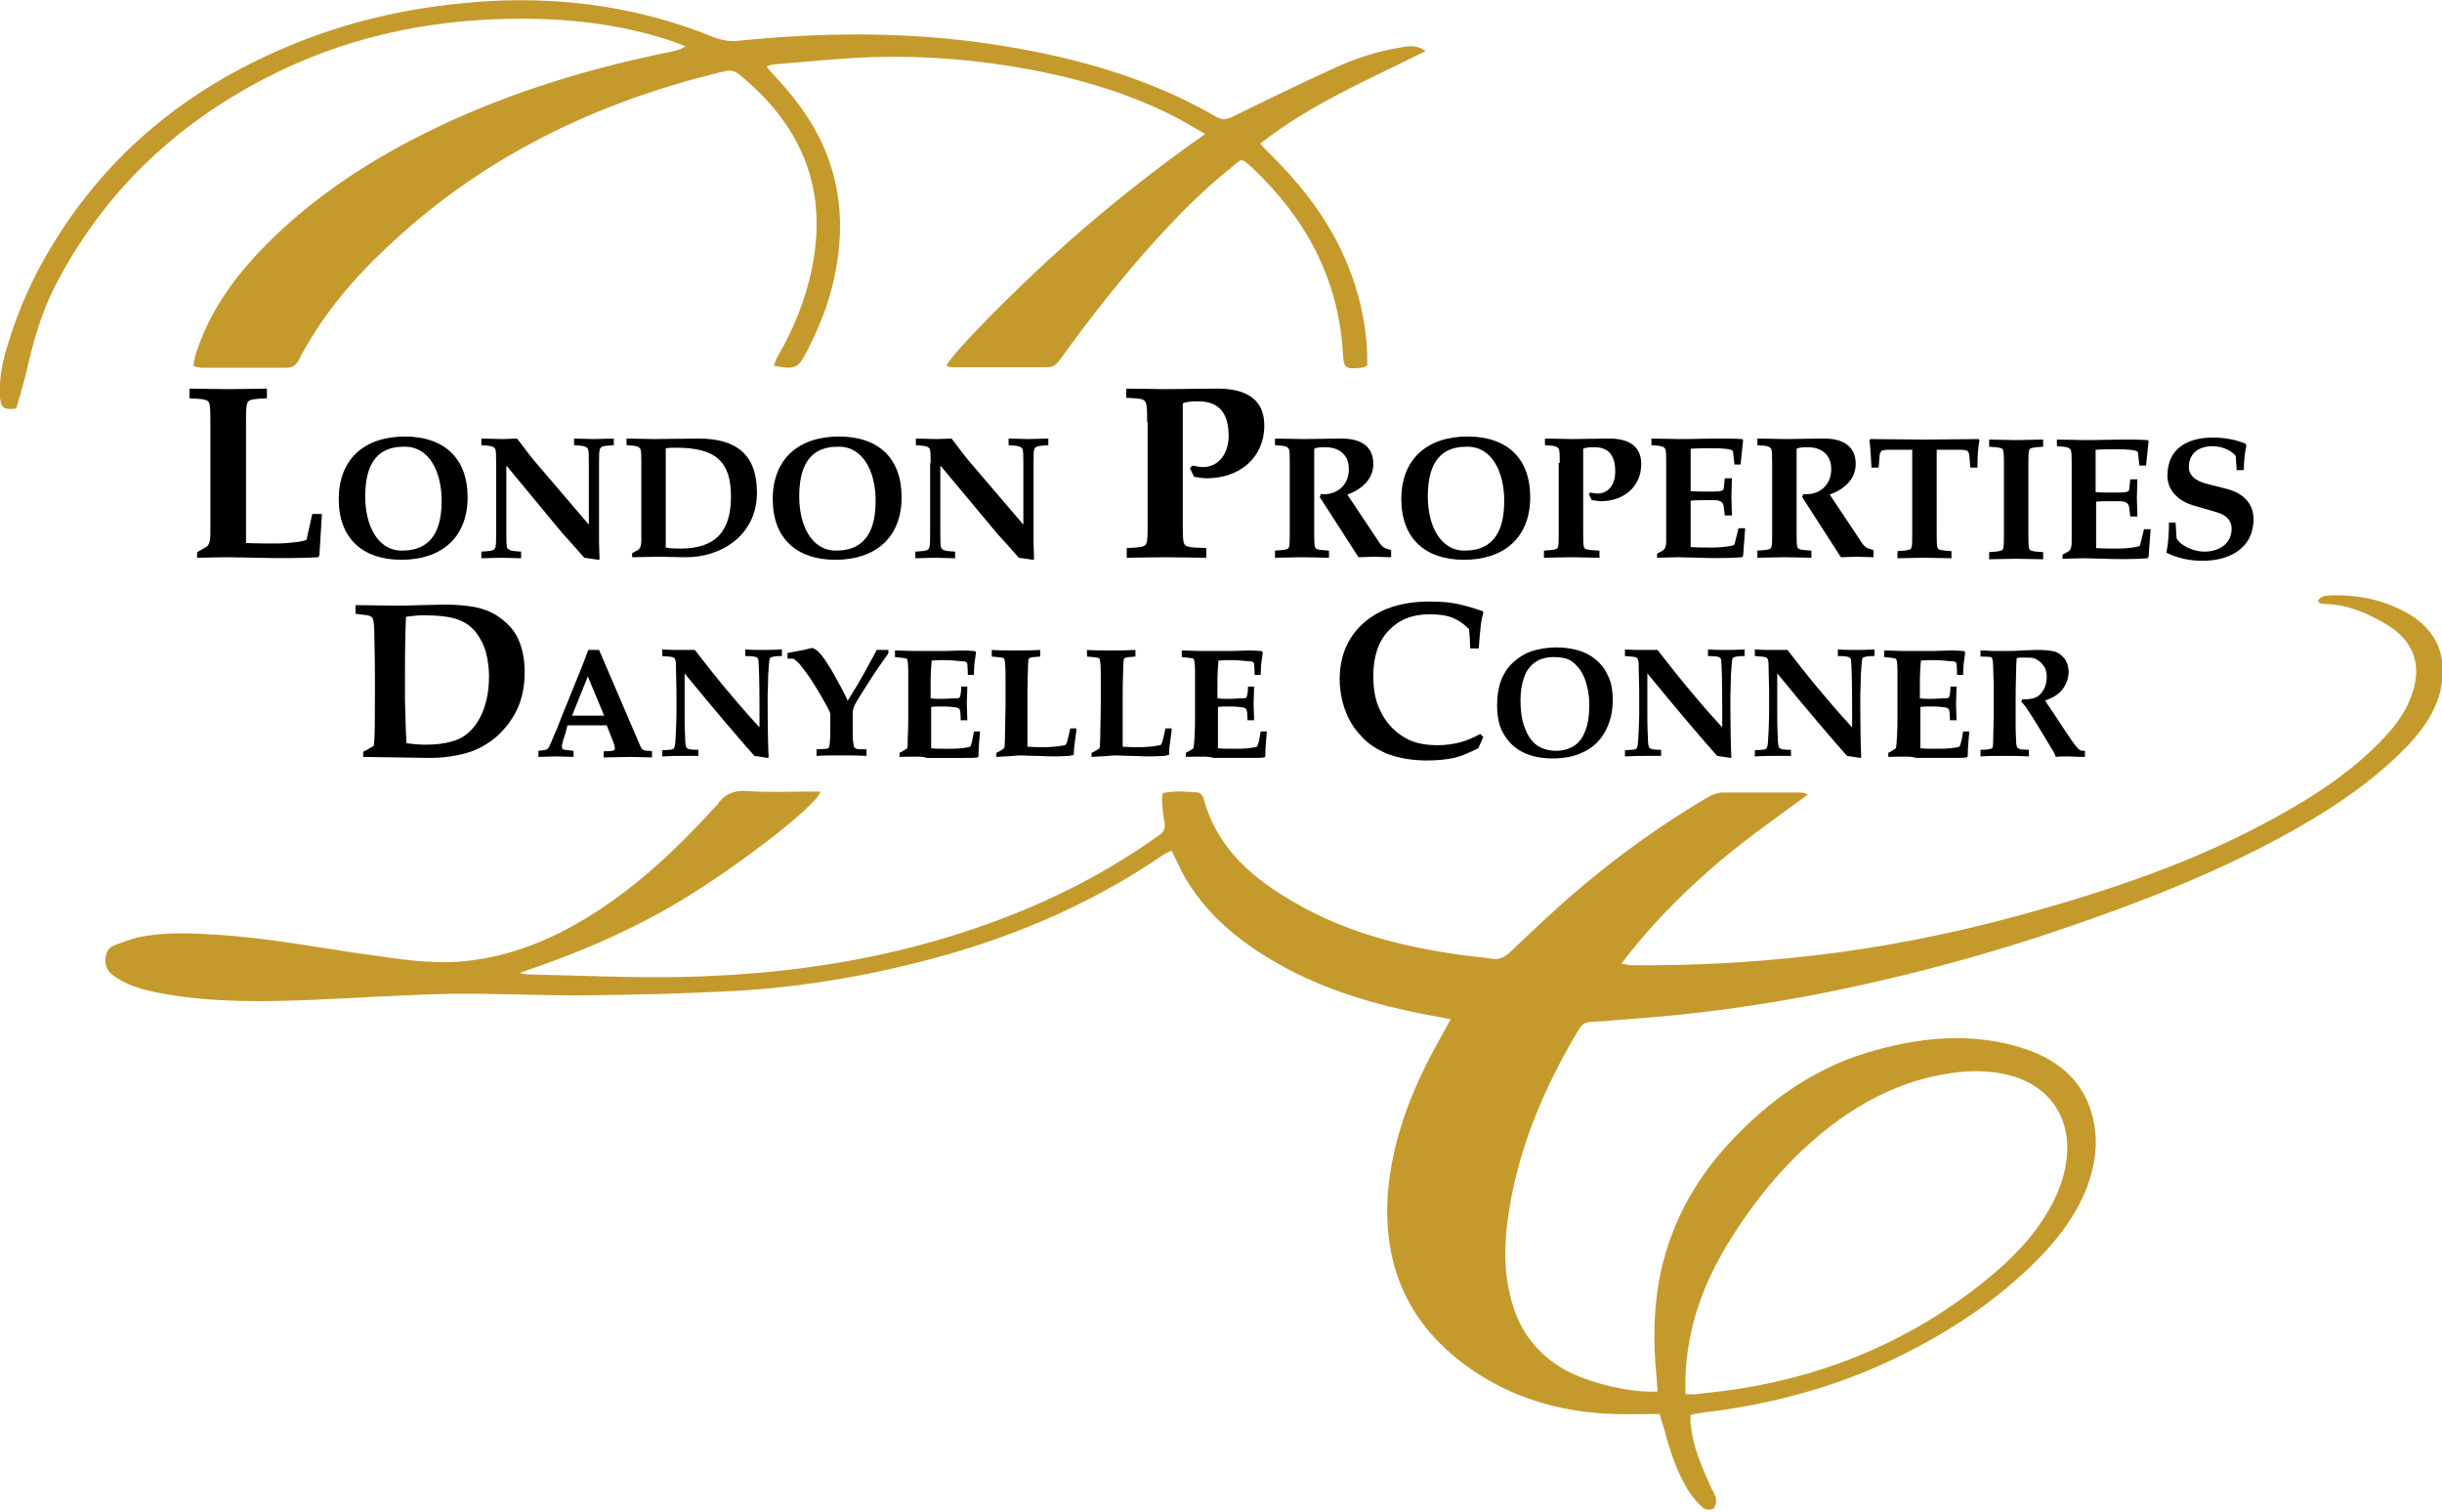 <?xml version="1.0" encoding="utf-8"?>
<!-- Generator: Adobe Illustrator 25.2.3, SVG Export Plug-In . SVG Version: 6.00 Build 0)  -->
<svg version="1.1" id="LOGO_EMBOSS" xmlns="http://www.w3.org/2000/svg" xmlns:xlink="http://www.w3.org/1999/xlink" x="0px"
	 y="0px" viewBox="0 0 479.4 296.9" style="enable-background:new 0 0 479.4 296.9;" xml:space="preserve">
<style type="text/css">
	.st0{fill:#C59A2D;}
</style>
<g>
	<path class="st0" d="M472.3,120.2c-4.6-2.5-9.6-3.5-14.8-3.3c-0.9,0-1.9,0.1-2.5,1.1c0.2,0.2,0.3,0.3,0.4,0.4
		c0.4,0.1,0.8,0.2,1.2,0.2c4.4,0.1,8.2,1.8,11.9,4c5.4,3.2,7.1,8.1,4.9,14c-1.3,3.6-3.6,6.5-6.3,9.2c-6,6.1-13.1,10.7-20.6,14.8
		c-15.6,8.6-32.3,14.2-49.3,18.9c-13.8,3.8-27.8,6.6-42.1,8.2c-11.5,1.3-23.1,1.9-34.7,1.8c-0.6,0-1.2-0.2-2.1-0.3
		c5.2-6.9,10.9-12.7,17.1-18.2c6.1-5.4,12.8-10.1,19.5-15c-0.5-0.3-1-0.4-1.4-0.4c-5.1,0-10.2,0-15.3,0c-1,0-2,0.4-2.9,0.9
		c-9,5.3-17.4,11.3-25.4,18.1c-4.6,3.9-9,8.1-13.4,12.3c-1.2,1.1-2.3,1.6-3.8,1.3c-2.4-0.4-4.8-0.5-7.1-0.9
		c-10.8-1.6-21.3-4.3-30.9-9.8c-8.5-4.8-15.7-10.7-18.4-20.7c-0.1-0.5-0.6-1.1-1-1.2c-2.4-0.2-4.7-0.4-7,0.1
		c-0.1,0.5-0.2,0.9-0.2,1.2c0.1,1.5,0.2,3,0.5,4.5c0.2,1.2-0.1,2-1.1,2.6c-0.3,0.2-0.7,0.5-1,0.7c-11.2,7.9-23.4,13.7-36.4,18
		c-18.3,6.1-37.2,8.7-56.4,9.1c-10,0.2-20-0.3-30-0.5c-0.6,0-1.2-0.2-1.7-0.3c11.1-3.7,21.7-8.2,31.7-14.2
		c11.1-6.7,26.5-18.5,27.4-21.4c-0.9,0-1.6,0-2.4,0c-4,0-8,0.2-12-0.1c-2.6-0.2-4.5,0.6-5.9,2.7c0,0.1-0.1,0.1-0.2,0.2
		c-8.1,8.9-16.8,17.1-27.3,23.1c-7.2,4.1-14.9,6.9-23.3,7.5c-5.8,0.4-11.5-0.5-17.2-1.3c-10.1-1.4-20.2-3.4-30.4-4
		c-4.7-0.3-9.4-0.5-14.1,0.3c-2,0.3-4,1.1-5.9,1.8c-1.3,0.5-1.7,1.7-1.7,3.1c0,1.6,1,2.5,2.1,3.2c3,2,6.5,2.7,9.9,3.3
		c9.4,1.6,18.9,1.5,28.5,1.1c9.2-0.4,18.4-1,27.5-1.2c8.8-0.1,17.6,0.4,26.4,0.3c9.3-0.1,18.7-0.3,28-0.8
		c12.3-0.6,24.5-2.5,36.5-5.5c17.4-4.3,33.7-11,48.5-21.1c0.6-0.4,1.2-0.7,1.9-1c0.8,1.6,1.5,3.1,2.2,4.5
		c3.7,6.7,9.2,11.8,15.7,15.9c8.8,5.6,18.5,8.9,28.7,11.1c2.6,0.6,5.3,1,8.2,1.6c-1.2,2.1-2.2,4-3.2,5.8c-4.7,8.7-8.2,17.9-9.1,27.8
		c-1.3,15.8,4.8,27.9,18.1,36.3c8,5,16.8,7.3,26.2,7.6c2.9,0.1,5.9,0,9,0c0.3,1.1,0.6,2,0.9,2.9c1.1,4.3,2.5,8.6,4.9,12.4
		c0.8,1.2,1.8,2.3,2.8,3.2c0.4,0.3,1.5,0.4,1.9,0.1c0.4-0.3,0.7-1.2,0.6-1.8c-0.1-0.8-0.6-1.6-1-2.4c-1.8-4-3.6-8-4-12.5
		c-0.1-0.6,0-1.2,0-1.7c0.4-0.1,0.5-0.2,0.7-0.2c1.2-0.2,2.4-0.4,3.6-0.5c12.6-1.7,24.7-5,36.2-10.6c10.3-5,19.7-11.2,27.8-19.4
		c4-4.1,7.4-8.6,9.5-14c1.5-4,2.2-8.2,1.4-12.5c-1.4-7.8-6.5-12.3-13.6-14.7c-10.4-3.4-20.9-2.3-31.1,0.8c-9.8,3-18,8.6-25.1,15.8
		c-7.7,7.7-13,16.7-15.3,27.4c-1.4,6.7-1.5,13.5-0.8,20.3c0.1,1,0.1,2,0.2,3c-6.2,0.3-15-2.2-19.1-4.8c-4.6-2.9-7.7-6.9-9.3-12.1
		c-1.8-5.8-1.8-11.7-0.9-17.6c1.9-13.3,7.1-25.3,13.9-36.7c0.6-1,1.4-1.4,2.6-1.4c2.7-0.1,5.4-0.4,8.1-0.6c12.5-0.9,24.8-2.6,37-5
		c14.1-2.8,28-6.4,41.7-10.8c15.2-5,30.2-10.5,44.5-17.8c9.3-4.8,18.2-10.1,25.9-17.2c4-3.7,7.7-7.8,9.2-13.2
		C480.6,129.3,478.8,123.8,472.3,120.2z M332.4,259.8c1.6-6.2,4.4-12,7.9-17.4c4.9-7.7,10.8-14.7,17.9-20.4
		c6.5-5.2,13.7-9.1,21.9-10.8c4.6-1,9.3-1.3,14-0.2c8,1.9,12.6,8.3,11.6,16.5c-0.4,3.5-1.6,6.8-3.4,9.9c-3.1,5.5-7.5,9.9-12.4,13.9
		c-14.3,11.6-30.6,18.6-48.8,21.4c-2.7,0.4-5.4,0.7-8.1,1c-0.6,0.1-1.2,0-2.1,0C330.7,268.7,331.3,264.2,332.4,259.8z"/>
	<path class="st0" d="M279.9,10c-11.3,5.7-22.6,10.4-32.5,18.2c0.6,0.7,1.1,1.2,1.7,1.8c5.5,5.4,10.3,11.3,13.8,18.3
		c3.3,6.7,5.2,13.7,5.5,21.2c0,0.8,0,1.6,0,2.3c-0.5,0.2-0.8,0.4-1.1,0.4c-3.3,0.3-3.5,0.2-3.7-3.2c-0.9-14.4-7.3-26.1-17.6-35.9
		c-2.5-2.4-2.2-1.9-4.4-0.1c-5.3,4.2-10,9-14.5,13.9c-6.8,7.5-13.1,15.5-19,23.7c-0.6,0.9-1.3,1.5-2.5,1.5c-6.3,0-12.6,0-18.9,0
		c-0.3,0-0.6-0.2-0.9-0.3c1.2-2.6,13.9-15.4,23.8-24.2c8.5-7.5,17.3-14.5,27-21.3c-2.5-1.4-4.6-2.7-6.8-3.8
		c-8.7-4.3-17.8-7-27.3-8.8c-10.2-1.9-20.4-2.8-30.8-2.5c-6.5,0.2-12.9,0.9-19.4,1.4c-0.5,0-1.1,0.2-1.8,0.4c0.4,0.6,0.7,1,1.1,1.4
		c4,4.2,7.5,8.7,9.9,14c3.9,8.6,4.2,17.4,2.2,26.5c-1.1,5-3,9.6-5.3,14.1c-1.8,3.4-2.3,3.6-6.5,2.8c0.3-0.6,0.4-1.2,0.7-1.7
		c3.4-5.8,5.8-11.9,7-18.5c2.8-15.3-2.7-27.4-14.5-37c-0.9-0.7-1.7-0.9-2.9-0.6C117,20,94.5,30.9,75.7,48.8
		c-6.8,6.4-12.7,13.5-17,21.8c-0.5,1-1.2,1.6-2.4,1.6c-5.6,0-11.2,0-16.8,0c-0.4,0-0.9-0.2-1.5-0.3c0.1-1.9,0.8-3.5,1.4-5.1
		c2.7-6.9,7-12.7,12.1-18C61.4,38.6,73.2,31,86,24.9c14.7-7,30.1-11.6,46-14.8c0.8-0.2,1.7-0.4,2.6-1c-0.9-0.3-1.7-0.7-2.6-1
		c-10.4-3.5-21.2-4.6-32.1-4.4C83,4,67.1,7.6,52.2,15.3c-18,9.3-32,22.7-41.3,40.7c-2.7,5.2-4.3,10.8-5.6,16.5
		c-0.6,2.6-1.4,5.2-2.1,7.7C0.7,80.5,0.2,80.1,0,78c-0.2-3.4,0.4-6.7,1.4-9.9c2.1-7.2,5.2-14.1,9.2-20.5c10.8-17.6,26.1-30,45-38.1
		c13-5.6,26.6-8.5,40.7-9.3c15.1-0.8,29.8,1.4,43.8,7.1c1.6,0.6,3.1,0.9,4.9,0.7c15.7-1.6,31.4-1.8,47.1,0.3
		c13.9,1.9,27.3,5.1,40,11.1c2.2,1.1,4.4,2.2,6.6,3.5c1.2,0.7,2.1,0.6,3.3,0c6.7-3.3,13.3-6.5,20.1-9.6c4.1-1.9,8.5-3.3,13-4
		C276.6,9,278.1,8.8,279.9,10z"/>
</g>
<g>
	<g>
		<path d="M48.1,106.6c2,0.1,4.1,0.1,6.2,0.1c2.2,0,5.8-0.4,5.9-0.8l1.1-5h1.9l-0.5,8.1l-0.2,0.4c-3.2,0.2-8.8,0.2-12,0.1
			c-2,0-4-0.1-6-0.1c-2,0-4,0.1-5.8,0.1v-1.1l1.6-0.9c0.8-0.4,1-1.3,1-2.8V82.9c0-2,0-3.4-0.3-3.9c-0.2-0.4-0.7-0.6-2-0.7l-1.8-0.1
			v-1.9c2,0,4.7,0.1,7.6,0.1c2.9,0,5.6-0.1,7.6-0.1v1.9l-1.8,0.1c-1.3,0.1-1.8,0.3-2,0.7c-0.3,0.6-0.3,1.9-0.3,3.9V106.6z"/>
		<path d="M91.8,97.6c0,8-5.2,12.3-13,12.3c-7.6,0-12.3-4.2-12.3-11.9c0-8,5.2-12.3,13-12.3C87.1,85.7,91.8,89.9,91.8,97.6z
			 M71.7,97.5c0,5.6,2.4,10.6,7.2,10.6c6.3,0,7.8-4.7,7.8-9.8c0-5.6-2.4-10.6-7.2-10.6C73.2,87.6,71.7,92.3,71.7,97.5z"/>
		<path d="M97.4,90.9c0-1.4,0-2.4-0.2-2.8c-0.2-0.3-0.5-0.5-1.4-0.6l-1.3-0.1v-1.3c1.4,0,2.7,0.1,4.1,0.1c1,0,1.9-0.1,2.9-0.1
			c1.2,1.5,2.3,3.1,3.5,4.5l10.6,12.4V90.9c0-1.4,0-2.4-0.2-2.8c-0.2-0.3-0.5-0.5-1.4-0.6l-1.3-0.1v-1.3c1.3,0,2.6,0.1,3.9,0.1
			c1.3,0,2.6-0.1,3.9-0.1v1.3l-1.3,0.1c-0.9,0.1-1.2,0.2-1.4,0.6c-0.2,0.4-0.2,1.3-0.2,2.8v15.5c0,1.2,0.1,2.4,0.1,3.4l-0.2,0.1
			l-2.8-0.4c-1.4-1.6-2.8-3.2-4.2-4.7L99.5,91.5h-0.1v13.3c0,1.4,0,2.4,0.2,2.8c0.2,0.3,0.5,0.5,1.4,0.6l1.3,0.1v1.3
			c-1.3,0-2.6-0.1-3.9-0.1c-1.3,0-2.6,0.1-3.9,0.1v-1.3l1.3-0.1c0.9-0.1,1.2-0.2,1.4-0.6c0.2-0.4,0.2-1.3,0.2-2.8V90.9z"/>
		<path d="M125.9,90.9c0-1.4,0-2.4-0.2-2.8c-0.2-0.3-0.5-0.5-1.4-0.6l-1.3-0.1v-1.3c2.3,0,4,0.1,5.3,0.1c2.2,0,5.8-0.1,8.8-0.1
			c7.3,0,11.5,3,11.5,10.6c0,8.3-6.9,12.8-14.2,12.7c-1.7,0-3.4-0.1-5.1-0.1c-1.7,0-3.4,0.1-5.2,0.1v-0.8l1.1-0.6
			c0.5-0.3,0.7-0.9,0.7-1.9V90.9z M130.7,107.5c1,0.2,2,0.2,2.9,0.2c6.8,0,9.9-3.3,9.9-10.2c0-6.8-2.9-9.6-10.7-9.6
			c-0.7,0-1.4,0-2.1,0.1V107.5z"/>
		<path d="M177,97.6c0,8-5.2,12.3-13,12.3c-7.6,0-12.3-4.2-12.3-11.9c0-8,5.2-12.3,13-12.3C172.4,85.7,177,89.9,177,97.6z
			 M156.9,97.5c0,5.6,2.4,10.6,7.2,10.6c6.3,0,7.8-4.7,7.8-9.8c0-5.6-2.4-10.6-7.2-10.6C158.4,87.6,156.9,92.3,156.9,97.5z"/>
		<path d="M182.7,90.9c0-1.4,0-2.4-0.2-2.8c-0.2-0.3-0.5-0.5-1.4-0.6l-1.3-0.1v-1.3c1.4,0,2.7,0.1,4.1,0.1c1,0,1.9-0.1,2.9-0.1
			c1.2,1.5,2.3,3.1,3.5,4.5l10.6,12.4V90.9c0-1.4,0-2.4-0.2-2.8c-0.2-0.3-0.5-0.5-1.4-0.6l-1.3-0.1v-1.3c1.3,0,2.6,0.1,3.9,0.1
			c1.3,0,2.6-0.1,3.9-0.1v1.3l-1.3,0.1c-0.9,0.1-1.2,0.2-1.4,0.6c-0.2,0.4-0.2,1.3-0.2,2.8v15.5c0,1.2,0.1,2.4,0.1,3.4l-0.2,0.1
			l-2.8-0.4c-1.4-1.6-2.8-3.2-4.2-4.7l-11.1-13.3h-0.1v13.3c0,1.4,0,2.4,0.2,2.8c0.2,0.3,0.5,0.5,1.4,0.6l1.3,0.1v1.3
			c-1.3,0-2.6-0.1-3.9-0.1c-1.3,0-2.6,0.1-3.9,0.1v-1.3l1.3-0.1c0.9-0.1,1.2-0.2,1.4-0.6c0.2-0.4,0.2-1.3,0.2-2.8V90.9z"/>
		<path d="M225.2,82.9c0-2,0-3.4-0.3-3.9c-0.2-0.5-0.7-0.7-2-0.8l-1.8-0.1v-1.8c3.2,0,5.7,0.1,7.6,0.1c3.3,0,6.6-0.1,9.9-0.1
			c5-0.1,9.6,1.4,9.6,7.2c0,6.5-5,10.4-11.3,10.4c-0.9,0-1.8-0.2-2.5-0.3l-0.8-1.7l0.5-0.5c0.7,0.1,1.4,0.3,2,0.3
			c3.5,0,5.1-3.1,5.1-6.1c0-4-1.5-6.8-5.9-6.8c-1,0-2.3,0-3.1,0.4v23.7c0,2,0,3.4,0.3,3.9c0.2,0.4,0.7,0.6,2,0.7l2.3,0.1l0,1.9
			c-2.5,0-5.2-0.1-8-0.1c-2.9,0-5.6,0.1-7.6,0.1v-1.9l1.8-0.1c1.3-0.1,1.8-0.3,2-0.7c0.3-0.6,0.3-1.9,0.3-3.9V82.9z"/>
		<path d="M253.2,90.9c0-1.4,0-2.4-0.2-2.8c-0.2-0.3-0.5-0.5-1.4-0.6l-1.3-0.1v-1.3c2.3,0,4,0.1,5.7,0.1c2.3,0,4.6-0.1,6.9-0.1
			c3.5-0.1,6.7,1,6.7,5c0,3-2.3,5-5.1,6l6.2,9.3c0.2,0.4,0.6,0.8,1,1.1c0.3,0.2,0.8,0.3,1.4,0.5v1.4c-1.1,0-2.2-0.1-3.3-0.1
			c-1,0-2,0.1-3.1,0.1l-7.6-11.8l0.2-0.6c3.1,0.3,5.5-1.7,5.5-4.9c0-2.8-1.9-4.3-4.6-4.3c-0.7,0-1.6,0-2.2,0.3v16.6
			c0,1.4,0,2.4,0.2,2.8c0.1,0.3,0.5,0.4,1.4,0.5l1.3,0.1v1.4c-1.4,0-3.3-0.1-5.3-0.1c-2,0-3.9,0.1-5.3,0.1v-1.4l1.3-0.1
			c0.9-0.1,1.3-0.2,1.4-0.5c0.2-0.4,0.2-1.3,0.2-2.8V90.9z"/>
		<path d="M300.4,97.6c0,8-5.2,12.3-13,12.3c-7.6,0-12.3-4.2-12.3-11.9c0-8,5.2-12.3,13-12.3C295.8,85.7,300.4,89.9,300.4,97.6z
			 M280.3,97.5c0,5.6,2.4,10.6,7.2,10.6c6.3,0,7.8-4.7,7.8-9.8c0-5.6-2.4-10.6-7.2-10.6C281.8,87.6,280.3,92.3,280.3,97.5z"/>
		<path d="M306.2,90.9c0-1.4,0-2.4-0.2-2.8c-0.2-0.3-0.5-0.5-1.4-0.6l-1.3-0.1v-1.3c2.3,0,4,0.1,5.3,0.1c2.3,0,4.6-0.1,6.9-0.1
			c3.5-0.1,6.7,1,6.7,5c0,4.5-3.5,7.3-7.9,7.3c-0.6,0-1.3-0.2-1.8-0.2l-0.6-1.2l0.3-0.3c0.5,0.1,1,0.2,1.4,0.2
			c2.4,0,3.5-2.1,3.5-4.3c0-2.8-1-4.8-4.1-4.8c-0.7,0-1.6,0-2.2,0.3v16.6c0,1.4,0,2.4,0.2,2.8c0.1,0.3,0.5,0.4,1.4,0.5l1.6,0.1v1.4
			c-1.7,0-3.6-0.1-5.6-0.1c-2,0-3.9,0.1-5.3,0.1v-1.4l1.3-0.1c0.9-0.1,1.3-0.2,1.4-0.5c0.2-0.4,0.2-1.3,0.2-2.8V90.9z"/>
		<path d="M331.9,96.4c0.8,0.1,1.5,0.1,2.3,0.1h2.3c1.2,0,1.9-0.1,1.9-0.7l0.2-1.9h1.4c0,1.2-0.1,2.4-0.1,3.6c0,1.2,0.1,2.5,0.1,3.7
			h-1.4l-0.2-1.7c-0.1-1-0.8-1.3-1.9-1.3h-2.3c-0.8,0-1.5,0-2.3,0.1v9.1c1.4,0.1,2.9,0.1,4.4,0.1c1.6,0,4.1-0.3,4.2-0.6l0.8-3.2h1.3
			l-0.4,5.4l-0.2,0.3c-2.2,0.2-6.2,0.2-8.4,0.1c-1.4,0-2.8-0.1-4.2-0.1c-1.4,0-2.8,0.1-4.1,0.1v-0.8l1.1-0.6
			c0.5-0.3,0.7-0.9,0.7-1.9V90.9c0-1.4,0-2.4-0.2-2.8c-0.2-0.3-0.5-0.5-1.4-0.6l-1.3-0.1v-1.3c2.3,0,4,0.1,5.3,0.1
			c3.2,0,5.5-0.1,7.5-0.1c1.9,0,3.4,0,5,0.1l0.2,0.2l-0.5,4.8h-1.2l-0.3-2.6c-0.1-0.5-2.4-0.6-3.9-0.6c-1.5,0-2.9,0-4.4,0.1V96.4z"
			/>
		<path d="M347.9,90.9c0-1.4,0-2.4-0.2-2.8c-0.2-0.3-0.5-0.5-1.4-0.6l-1.3-0.1v-1.3c2.3,0,4,0.1,5.7,0.1c2.3,0,4.6-0.1,6.9-0.1
			c3.5-0.1,6.7,1,6.7,5c0,3-2.3,5-5.1,6l6.2,9.3c0.2,0.4,0.6,0.8,1,1.1c0.3,0.2,0.8,0.3,1.4,0.5v1.4c-1.1,0-2.2-0.1-3.3-0.1
			c-1,0-2,0.1-3.1,0.1l-7.6-11.8L354,97c3.1,0.3,5.5-1.7,5.5-4.9c0-2.8-1.9-4.3-4.6-4.3c-0.7,0-1.6,0-2.2,0.3v16.6
			c0,1.4,0,2.4,0.2,2.8c0.1,0.3,0.5,0.4,1.4,0.5l1.3,0.1v1.4c-1.4,0-3.3-0.1-5.3-0.1c-2,0-3.9,0.1-5.3,0.1v-1.4l1.3-0.1
			c0.9-0.1,1.3-0.2,1.4-0.5c0.2-0.4,0.2-1.3,0.2-2.8V90.9z"/>
		<path d="M380.2,104.8c0,1.4,0,2.4,0.2,2.8c0.1,0.3,0.5,0.4,1.4,0.5l1.3,0.1v1.4c-1.4,0-3.3-0.1-5.3-0.1c-2,0-3.9,0.1-5.3,0.1v-1.4
			l1.3-0.1c0.9-0.1,1.3-0.2,1.4-0.5c0.2-0.4,0.2-1.3,0.2-2.8V88.3h-4c-0.9,0-1.9,0-2.1,0.3c-0.1,0.2-0.3,0.4-0.3,0.8l-0.2,2.4h-1.4
			c-0.1-2.2-0.2-3.8-0.4-5.4l0.2-0.2c3.6,0,7.1,0.1,10.6,0.1c3.5,0,7-0.1,10.6-0.1l0.2,0.2c-0.3,1.6-0.4,3.2-0.4,5.4h-1.4l-0.2-2.4
			c0-0.4-0.2-0.6-0.3-0.8c-0.2-0.3-1.2-0.3-2.1-0.3h-4V104.8z"/>
		<path d="M398.2,105c0,1.4,0,2.4,0.2,2.8c0.1,0.3,0.5,0.4,1.4,0.5l1.3,0.1v1.4c-1.4,0-3.3-0.1-5.3-0.1c-2,0-3.9,0.1-5.3,0.1v-1.4
			l1.3-0.1c0.9-0.1,1.3-0.2,1.4-0.5c0.2-0.4,0.2-1.3,0.2-2.8V91.1c0-1.4,0-2.4-0.2-2.8c-0.1-0.3-0.5-0.4-1.4-0.5l-1.3-0.1v-1.4
			c1.4,0,3.3,0.1,5.3,0.1c2,0,3.9-0.1,5.3-0.1v1.4l-1.3,0.1c-0.9,0.1-1.3,0.2-1.4,0.5c-0.2,0.4-0.2,1.3-0.2,2.8V105z"/>
		<path d="M411.5,96.6c0.8,0.1,1.5,0.1,2.3,0.1h2.3c1.2,0,1.9-0.1,1.9-0.7l0.2-1.9h1.4c0,1.2-0.1,2.4-0.1,3.6c0,1.2,0.1,2.5,0.1,3.7
			h-1.4l-0.2-1.7c-0.1-1-0.8-1.3-1.9-1.3h-2.3c-0.8,0-1.5,0-2.3,0.1v9.1c1.4,0.1,2.9,0.1,4.4,0.1c1.6,0,4.1-0.3,4.2-0.6l0.8-3.2h1.3
			l-0.4,5.4l-0.2,0.3c-2.2,0.2-6.2,0.2-8.4,0.1c-1.4,0-2.8-0.1-4.2-0.1c-1.4,0-2.8,0.1-4.1,0.1v-0.8l1.1-0.6
			c0.5-0.3,0.7-0.9,0.7-1.9V91.1c0-1.4,0-2.4-0.2-2.8c-0.2-0.3-0.5-0.5-1.4-0.6l-1.3-0.1v-1.3c2.3,0,4,0.1,5.3,0.1
			c3.2,0,5.5-0.1,7.5-0.1c1.9,0,3.4,0,5,0.1l0.2,0.2l-0.5,4.8H420l-0.3-2.6c-0.1-0.5-2.4-0.6-3.9-0.6c-1.5,0-2.9,0-4.4,0.1V96.6z"/>
		<path d="M427.1,102.7l0.2,3c0.9,1.6,3.6,2.6,5.4,2.6c2.9,0,5.4-1.5,5.4-4.5c0-1.5-0.9-2.6-2.8-3.2l-4.8-1.4c-2.9-0.9-5-2.9-5-5.8
			c0-5.5,4.1-7.5,9-7.5c2.1,0,4.4,0.4,6.3,1.2l0.2,0.4c-0.3,1.1-0.5,3.1-0.5,4.8h-1.4l-0.2-2.8c-1-1.2-2.9-1.9-4.5-1.9
			c-3.2,0-4.7,1.8-4.7,4.1c0,1.5,1.1,2.7,3.6,3.3l3.9,1c3.1,0.8,5.2,2.8,5.2,5.9c0,5.8-4.8,8.2-10,8.2c-2.5,0-4.9-0.5-7.1-1.6
			c0.4-2,0.5-4,0.5-5.9H427.1z"/>
	</g>
	<g>
		<path d="M71.3,148.6v-1c0.1-0.1,0.3-0.2,0.6-0.3c0.5-0.3,1-0.6,1.5-0.9c0.2-1.9,0.2-5,0.2-9.3v-3.5c0-1.9,0-4.6-0.1-8.3
			c0-2-0.1-3.3-0.3-3.8c0-0.1-0.1-0.2-0.2-0.3c-0.1-0.1-0.3-0.2-0.5-0.3c-0.2-0.1-1.1-0.2-2.7-0.4v-1.7l7.8,0.1c0.9,0,2.6,0,5.2-0.1
			c1.8,0,3.3-0.1,4.4-0.1c2.5,0,4.5,0.2,6.1,0.5c1.5,0.3,2.8,0.8,4,1.5c1.1,0.7,2.1,1.5,2.9,2.4c0.8,0.9,1.4,1.9,1.8,3
			c0.7,1.8,1,3.8,1,5.9c0,2.7-0.5,5.2-1.5,7.3c-1,2.1-2.4,3.9-4.1,5.4c-1.7,1.4-3.6,2.5-5.7,3.1c-2,0.6-4.5,1-7.4,1l-6.4-0.1
			L71.3,148.6z M79.8,145.9c1.3,0.2,2.6,0.3,3.8,0.3c1.9,0,3.6-0.2,5-0.6c1.1-0.3,2-0.7,2.8-1.3c0.8-0.6,1.6-1.4,2.3-2.5
			c0.7-1.1,1.3-2.4,1.7-4c0.4-1.5,0.6-3.2,0.6-5c0-1.6-0.2-3.2-0.6-4.7c-0.4-1.5-1.1-2.8-2-4c-0.9-1.1-2.1-2-3.6-2.5
			c-1.4-0.5-3.6-0.8-6.5-0.8c-1.1,0-2.3,0.1-3.6,0.3c-0.1,2-0.2,5.8-0.2,11.4v4.9C79.6,141.8,79.7,144.6,79.8,145.9z"/>
		<path d="M105.7,148.6v-1.2c0.8-0.1,1.3-0.1,1.4-0.2c0.2,0,0.3-0.1,0.4-0.2c0.1-0.1,0.2-0.2,0.3-0.4c0.1-0.2,0.5-1,1-2.3
			c0.3-0.6,0.8-1.8,1.5-3.7l3.9-9.6l1.3-3.4h2.1l6.7,15.6l0.9,2.1l0.6,1.4c0.1,0.2,0.2,0.3,0.3,0.4c0.1,0.1,0.2,0.1,0.3,0.2
			c0.1,0,0.4,0.1,0.9,0.1c0.1,0,0.4,0,0.7,0.1v1.2l-4.2-0.1l-5.3,0.1v-1.2c1.2,0,1.9-0.1,2-0.2c0.2-0.1,0.2-0.2,0.2-0.4
			c0-0.2-0.1-0.7-0.3-1.2l-1.3-3.3h-7.7L111,144c-0.5,1.4-0.7,2.2-0.7,2.6c0,0.2,0.1,0.4,0.2,0.5c0.2,0.1,1,0.2,2.1,0.3v1.2
			l-3.5-0.1L105.7,148.6z M112.3,140.5c0.9,0,2,0,3.2,0c1.1,0,2.2,0,3.1,0l-3.2-7.7L112.3,140.5z"/>
		<path d="M130,147.3c1.2-0.1,1.9-0.1,2-0.2c0.1,0,0.2-0.1,0.3-0.2c0.1-0.1,0.1-0.3,0.2-0.6c0.1-0.4,0.1-1.3,0.2-2.8
			c0-0.8,0.1-1.9,0.1-3.2v-4.8l-0.1-4.4c0-0.7,0-1.2-0.1-1.4c0-0.2-0.1-0.4-0.2-0.5c-0.1-0.1-0.3-0.2-0.5-0.2
			c-0.2-0.1-0.9-0.1-1.9-0.2v-1.3c1.3,0.1,2.2,0.1,2.8,0.1l2.2,0l1.4,0c2.1,2.7,4.5,5.8,7.5,9.3c2.1,2.5,3.9,4.5,5.2,5.9v-3.5
			c0-5.4-0.1-8.5-0.2-9.5c0-0.4-0.1-0.6-0.3-0.7c-0.2-0.2-1-0.3-2.3-0.3v-1.3c1.2,0.1,2.3,0.1,3.4,0.1c1,0,2.3,0,3.8-0.1v1.3
			c-1.2,0-1.9,0.1-2.2,0.3c-0.1,0-0.1,0.1-0.2,0.2c-0.1,0.5-0.2,1.6-0.3,3.4c0,1.8-0.1,3.1-0.1,3.9c0,6.6,0.1,10.7,0.2,12.1
			l-0.2,0.1c-0.8-0.1-1.7-0.3-2.6-0.4c-3.2-3.6-7.8-9-13.7-16.2v7.5c0,1.5,0,3.2,0.1,4.8c0,1.2,0.1,1.9,0.2,2.1
			c0,0.1,0.1,0.2,0.2,0.3c0.1,0.1,0.3,0.1,0.5,0.2c0.6,0.1,1.1,0.1,1.4,0.1c0.1,0,0.2,0,0.3,0v1.2c-1.9,0-3,0-3.2,0
			c-1,0-2.3,0-3.9,0.1V147.3z"/>
		<path d="M166.4,137.6l1.9-3.1c0.3-0.5,1.3-2.2,2.8-5c0.5-1,0.9-1.6,1-1.9h2.3v0.7c-1.2,1.6-2.5,3.5-3.9,5.7
			c-1.4,2.2-2.3,3.6-2.6,4.2c-0.2,0.4-0.4,0.8-0.4,1.1c-0.1,0.2-0.1,0.6-0.1,1.1v2.5c0,1.3,0,2.2,0.1,2.8c0.1,0.6,0.1,0.9,0.2,1
			c0.1,0.1,0.2,0.2,0.4,0.3c0.2,0.1,0.9,0.1,2,0.1v1.3c-1.9-0.1-3.6-0.1-5.2-0.1c-1.5,0-3,0-4.6,0.1v-1.3c1.1,0,1.8-0.1,2-0.1
			c0.2-0.1,0.3-0.1,0.4-0.2c0.1-0.1,0.1-0.4,0.2-0.9c0.1-1.1,0.1-2.1,0.1-2.9v-2.8c0-0.2-0.2-0.7-0.6-1.4c-0.9-1.7-1.9-3.4-3-5.1
			c-0.9-1.4-1.7-2.4-2.4-3.3c-0.5-0.5-0.9-0.9-1.1-1c-0.1-0.1-0.6-0.1-1.3-0.1v-1.1l3.2-0.6c0.5-0.1,1.1-0.3,1.7-0.4
			c0.6,0.3,1.1,0.6,1.3,0.9c0.3,0.3,0.7,0.8,1.2,1.5c0.7,1.1,1.5,2.3,2.2,3.7C165.5,135.6,166.2,137,166.4,137.6z"/>
		<path d="M176.6,148.6v-0.8c0.6-0.3,1.1-0.6,1.5-0.9c0.1-0.4,0.1-1.1,0.1-2c0.1-1.7,0.1-3,0.1-3.7v-6.7c0-0.3,0-1.2,0-2.9
			c0-1.1-0.1-1.8-0.2-2.1c0-0.1-0.1-0.2-0.2-0.2c-0.3-0.1-1-0.2-2.2-0.3v-1.3l3.5,0.1c0.7,0,1.3,0,2,0c1.4,0,2.9,0,4.6,0l3-0.1
			c0.4,0,1.1,0,2.2,0.1c0.1,0,0.3,0,0.5,0.1l0.1,0.2l-0.3,2.2c0,0.1-0.1,0.9-0.1,2.2H190c0-1.2-0.1-1.9-0.1-2.2
			c0-0.1-0.1-0.2-0.2-0.3c-0.1-0.1-0.5-0.2-1.2-0.2c-1-0.1-2-0.2-2.9-0.2c-0.9,0-1.8,0-2.7,0.1c-0.1,1.1-0.2,2.6-0.2,4.3v3.1
			c0.7,0.1,1.4,0.1,2.1,0.1c0.2,0,1.1,0,2.5-0.1c0.5,0,0.9,0,1-0.1c0.1-0.1,0.2-0.2,0.2-0.3c0.1-0.4,0.2-1,0.2-1.9h1.2l-0.1,3.3
			l0.1,3.3h-1.3c0-1.2-0.1-1.9-0.2-2.1c-0.1-0.2-0.3-0.3-0.6-0.4c-0.7-0.1-1.6-0.2-2.6-0.2c-1,0-1.8,0-2.4,0.1v6.3
			c0,0.7,0,1.3,0,1.8c0.8,0.1,1.8,0.1,2.9,0.1c1.1,0,2.1,0,3-0.1c0.9-0.1,1.5-0.2,1.7-0.3c0.1,0,0.1-0.1,0.2-0.3
			c0.2-0.5,0.4-1.4,0.6-2.7h1.2c-0.2,2-0.3,3.6-0.3,4.9l-0.2,0.2c-0.6,0.1-1.5,0.1-2.7,0.1l-2.4,0c-2.4,0-4,0-4.9,0
			C181.4,148.5,179.7,148.5,176.6,148.6z"/>
		<path d="M195.6,148.6v-0.8c0.3-0.1,0.6-0.3,1.1-0.6c0.2-0.1,0.3-0.2,0.4-0.3c0,0,0.1-0.1,0.1-0.2c0-0.2,0.1-1.1,0.1-2.7
			c0-1.5,0.1-3.4,0.1-5.5c0-3.2,0-5.1,0-5.8c0-1.9-0.1-2.9-0.2-3.2c0-0.1-0.1-0.2-0.2-0.3c-0.2-0.1-1-0.2-2.3-0.3v-1.3
			c1.3,0.1,2.7,0.1,4.3,0.1c1.8,0,3.5,0,5.2-0.1v1.3c-1.1,0.1-1.8,0.1-2.1,0.3c-0.1,0.1-0.2,0.2-0.2,0.3c0,0.1-0.1,0.8-0.1,1.8
			c0,1.1-0.1,2.5-0.1,4.2c0,0.2,0,1.6,0,4.3c0,1.4,0,2.8,0,4.2c0,1.4,0,2.3,0,2.6c1.4,0.1,2.3,0.1,2.8,0.1c1.5,0,2.8-0.1,4-0.3
			c0.4-0.1,0.7-0.1,0.7-0.2c0.1-0.1,0.2-0.3,0.3-0.6c0.2-0.8,0.4-1.6,0.6-2.6h1.2c0,0.3,0,0.4,0,0.5l-0.4,3
			c-0.1,0.9-0.1,1.5-0.1,1.7c-0.3,0.1-0.6,0.1-0.9,0.2c-0.6,0-1.6,0.1-2.8,0.1c-0.2,0-1.4,0-3.5-0.1c-1.6,0-2.8-0.1-3.4-0.1
			C199.1,148.4,197.6,148.5,195.6,148.6z"/>
		<path d="M214.3,148.6v-0.8c0.3-0.1,0.6-0.3,1.1-0.6c0.2-0.1,0.3-0.2,0.4-0.3c0,0,0.1-0.1,0.1-0.2c0-0.2,0.1-1.1,0.1-2.7
			c0-1.5,0.1-3.4,0.1-5.5c0-3.2,0-5.1,0-5.8c0-1.9-0.1-2.9-0.2-3.2c0-0.1-0.1-0.2-0.2-0.3c-0.2-0.1-1-0.2-2.3-0.3v-1.3
			c1.3,0.1,2.7,0.1,4.3,0.1c1.8,0,3.5,0,5.2-0.1v1.3c-1.1,0.1-1.8,0.1-2.1,0.3c-0.1,0.1-0.2,0.2-0.2,0.3c0,0.1-0.1,0.8-0.1,1.8
			c0,1.1-0.1,2.5-0.1,4.2c0,0.2,0,1.6,0,4.3c0,1.4,0,2.8,0,4.2c0,1.4,0,2.3,0,2.6c1.4,0.1,2.3,0.1,2.8,0.1c1.5,0,2.8-0.1,4-0.3
			c0.4-0.1,0.7-0.1,0.7-0.2c0.1-0.1,0.2-0.3,0.3-0.6c0.2-0.8,0.4-1.6,0.6-2.6h1.2c0,0.3,0,0.4,0,0.5l-0.4,3
			c-0.1,0.9-0.1,1.5-0.1,1.7c-0.3,0.1-0.6,0.1-0.9,0.2c-0.6,0-1.6,0.1-2.8,0.1c-0.2,0-1.4,0-3.5-0.1c-1.6,0-2.8-0.1-3.4-0.1
			C217.8,148.4,216.3,148.5,214.3,148.6z"/>
		<path d="M232.8,148.6v-0.8c0.6-0.3,1.1-0.6,1.5-0.9c0.1-0.4,0.1-1.1,0.2-2c0.1-1.7,0.1-3,0.1-3.7v-6.7c0-0.3,0-1.2,0-2.9
			c0-1.1-0.1-1.8-0.2-2.1c-0.1-0.1-0.1-0.2-0.2-0.2c-0.3-0.1-1-0.2-2.2-0.3v-1.3l3.5,0.1c0.7,0,1.3,0,2,0c1.4,0,2.9,0,4.6,0l3-0.1
			c0.4,0,1.1,0,2.2,0.1c0.1,0,0.3,0,0.5,0.1l0.1,0.2l-0.3,2.2c0,0.1-0.1,0.9-0.1,2.2h-1.2c0-1.2-0.1-1.9-0.1-2.2
			c0-0.1-0.1-0.2-0.2-0.3c-0.1-0.1-0.5-0.2-1.2-0.2c-1-0.1-2-0.2-2.9-0.2c-0.9,0-1.8,0-2.7,0.1c-0.1,1.1-0.2,2.6-0.2,4.3v3.1
			c0.7,0.1,1.4,0.1,2.1,0.1c0.2,0,1.1,0,2.5-0.1c0.5,0,0.9,0,1-0.1c0.1-0.1,0.2-0.2,0.2-0.3c0.1-0.4,0.2-1,0.2-1.9h1.2l-0.1,3.3
			l0.1,3.3h-1.3c0-1.2-0.1-1.9-0.2-2.1c-0.1-0.2-0.3-0.3-0.6-0.4c-0.7-0.1-1.6-0.2-2.6-0.2c-1,0-1.8,0-2.4,0.1v6.3
			c0,0.7,0,1.3,0,1.8c0.8,0.1,1.8,0.1,2.9,0.1c1.1,0,2.1,0,3-0.1c0.9-0.1,1.5-0.2,1.7-0.3c0.1,0,0.1-0.1,0.2-0.3
			c0.2-0.5,0.4-1.4,0.6-2.7h1.2c-0.2,2-0.3,3.6-0.3,4.9l-0.2,0.2c-0.6,0.1-1.5,0.1-2.7,0.1l-2.4,0c-2.4,0-4,0-4.9,0
			C237.6,148.5,235.9,148.5,232.8,148.6z"/>
		<path d="M291.2,144.7l-1,2.2c-1.8,0.9-3.4,1.6-4.8,1.9c-1.4,0.3-3.2,0.5-5.3,0.5c-3,0-5.7-0.5-8-1.4c-1.8-0.8-3.4-1.8-4.6-3.1
			c-1.3-1.3-2.2-2.6-2.9-4.1c-1-2.2-1.6-4.7-1.6-7.3c0-4.5,1.5-8.2,4.6-11c3.1-2.8,7.4-4.3,13-4.3c1.9,0,3.7,0.1,5.2,0.4
			c1.5,0.3,3.3,0.8,5.3,1.5l0.1,0.3c-0.2,0.7-0.4,1.5-0.5,2.5c-0.2,1.6-0.3,3.1-0.4,4.5h-1.7c0-1.6-0.1-2.8-0.2-3.8
			c-1-1-2-1.7-3.2-2.2c-1.2-0.5-2.7-0.7-4.6-0.7c-3.4,0-6,1.1-8,3.2c-2,2.1-3,5.1-3,8.9c0,2.3,0.3,4.3,1,6c0.7,1.7,1.6,3.1,2.7,4.2
			c1.1,1.1,2.3,1.9,3.4,2.4c1.6,0.7,3.4,1,5.6,1c1.5,0,2.8-0.2,4.1-0.5c1.3-0.3,2.7-0.9,4.2-1.7L291.2,144.7z"/>
		<path d="M293.9,138.3c0-1.8,0.3-3.4,0.8-4.8c0.6-1.4,1.3-2.5,2.4-3.5c1-0.9,2.1-1.6,3.4-2.1c1.5-0.5,3.2-0.8,5.1-0.8
			c1.8,0,3.5,0.3,4.9,0.8c1.1,0.4,2.1,1,2.9,1.7c0.8,0.7,1.5,1.5,1.9,2.3c0.4,0.8,0.8,1.6,1,2.5c0.2,0.9,0.3,1.9,0.3,3
			c0,1.9-0.3,3.6-1,5.2c-0.5,1.2-1.2,2.3-2.1,3.2c-0.9,0.9-2,1.6-3.2,2.1c-1.6,0.7-3.5,1-5.5,1c-2.2,0-4.2-0.4-5.8-1.2
			c-1.6-0.8-2.9-2-3.8-3.6C294.3,142.7,293.9,140.7,293.9,138.3z M298.5,137.5c0,2.3,0.3,4.2,1,5.8c0.6,1.5,1.5,2.6,2.5,3.2
			c1,0.6,2.2,0.9,3.5,0.9c1.3,0,2.4-0.3,3.4-0.9c1-0.6,1.8-1.6,2.3-3c0.6-1.4,0.8-3.2,0.8-5.2c0-1.4-0.2-2.7-0.5-3.8
			c-0.3-1.2-0.7-2.1-1.3-3c-0.6-0.8-1.2-1.4-2-1.9c-0.8-0.4-1.8-0.6-3.1-0.6c-1.5,0-2.7,0.3-3.7,1c-1,0.7-1.8,1.7-2.2,3
			C298.7,134.4,298.5,135.8,298.5,137.5z"/>
		<path d="M319,147.3c1.2-0.1,1.9-0.1,2-0.2c0.1,0,0.2-0.1,0.3-0.2c0.1-0.1,0.1-0.3,0.2-0.6c0.1-0.4,0.1-1.3,0.2-2.8
			c0-0.8,0.1-1.9,0.1-3.2v-4.8l-0.1-4.4c0-0.7,0-1.2-0.1-1.4c0-0.2-0.1-0.4-0.2-0.5c-0.1-0.1-0.3-0.2-0.5-0.2
			c-0.2-0.1-0.9-0.1-1.9-0.2v-1.3c1.3,0.1,2.2,0.1,2.8,0.1l2.2,0l1.4,0c2.1,2.7,4.5,5.8,7.5,9.3c2.1,2.5,3.9,4.5,5.2,5.9v-3.5
			c0-5.4-0.1-8.5-0.2-9.5c0-0.4-0.1-0.6-0.3-0.7c-0.2-0.2-1-0.3-2.3-0.3v-1.3c1.2,0.1,2.3,0.1,3.4,0.1c1,0,2.3,0,3.8-0.1v1.3
			c-1.2,0-1.9,0.1-2.2,0.3c-0.1,0-0.1,0.1-0.2,0.2c-0.1,0.5-0.2,1.6-0.3,3.4c0,1.8-0.1,3.1-0.1,3.9c0,6.6,0.1,10.7,0.2,12.1
			l-0.2,0.1c-0.8-0.1-1.7-0.3-2.6-0.4c-3.2-3.6-7.8-9-13.7-16.2v7.5c0,1.5,0,3.2,0.1,4.8c0,1.2,0.1,1.9,0.2,2.1
			c0,0.1,0.1,0.2,0.2,0.3c0.1,0.1,0.3,0.1,0.5,0.2c0.6,0.1,1.1,0.1,1.4,0.1c0.1,0,0.2,0,0.3,0v1.2c-1.9,0-3,0-3.2,0
			c-1,0-2.3,0-3.9,0.1V147.3z"/>
		<path d="M344.5,147.3c1.2-0.1,1.9-0.1,2-0.2c0.1,0,0.2-0.1,0.3-0.2c0.1-0.1,0.1-0.3,0.2-0.6c0.1-0.4,0.1-1.3,0.2-2.8
			c0-0.8,0.1-1.9,0.1-3.2v-4.8l-0.1-4.4c0-0.7,0-1.2-0.1-1.4c0-0.2-0.1-0.4-0.2-0.5c-0.1-0.1-0.3-0.2-0.5-0.2
			c-0.2-0.1-0.9-0.1-1.9-0.2v-1.3c1.3,0.1,2.2,0.1,2.8,0.1l2.2,0l1.4,0c2.1,2.7,4.5,5.8,7.5,9.3c2.1,2.5,3.9,4.5,5.2,5.9v-3.5
			c0-5.4-0.1-8.5-0.2-9.5c0-0.4-0.1-0.6-0.3-0.7c-0.2-0.2-1-0.3-2.3-0.3v-1.3c1.2,0.1,2.3,0.1,3.4,0.1c1,0,2.3,0,3.8-0.1v1.3
			c-1.2,0-1.9,0.1-2.2,0.3c-0.1,0-0.1,0.1-0.2,0.2c-0.1,0.5-0.2,1.6-0.3,3.4c0,1.8-0.1,3.1-0.1,3.9c0,6.6,0.1,10.7,0.2,12.1
			l-0.2,0.1c-0.8-0.1-1.7-0.3-2.6-0.4c-3.2-3.6-7.8-9-13.7-16.2v7.5c0,1.5,0,3.2,0.1,4.8c0,1.2,0.1,1.9,0.2,2.1
			c0,0.1,0.1,0.2,0.2,0.3c0.1,0.1,0.3,0.1,0.5,0.2c0.6,0.1,1.1,0.1,1.4,0.1c0.1,0,0.2,0,0.3,0v1.2c-1.9,0-3,0-3.2,0
			c-1,0-2.3,0-3.9,0.1V147.3z"/>
		<path d="M370.7,148.6v-0.8c0.6-0.3,1.1-0.6,1.5-0.9c0.1-0.4,0.1-1.1,0.2-2c0.1-1.7,0.1-3,0.1-3.7v-6.7c0-0.3,0-1.2,0-2.9
			c0-1.1-0.1-1.8-0.2-2.1c-0.1-0.1-0.1-0.2-0.2-0.2c-0.3-0.1-1-0.2-2.2-0.3v-1.3l3.5,0.1c0.7,0,1.3,0,2,0c1.4,0,2.9,0,4.6,0l3-0.1
			c0.4,0,1.1,0,2.2,0.1c0.1,0,0.3,0,0.5,0.1l0.1,0.2l-0.3,2.2c0,0.1-0.1,0.9-0.1,2.2h-1.2c0-1.2-0.1-1.9-0.1-2.2
			c0-0.1-0.1-0.2-0.2-0.3c-0.1-0.1-0.5-0.2-1.2-0.2c-1-0.1-2-0.2-2.9-0.2c-0.9,0-1.8,0-2.7,0.1c-0.1,1.1-0.2,2.6-0.2,4.3v3.1
			c0.7,0.1,1.4,0.1,2.1,0.1c0.2,0,1.1,0,2.5-0.1c0.5,0,0.9,0,1-0.1c0.1-0.1,0.2-0.2,0.2-0.3c0.1-0.4,0.2-1,0.2-1.9h1.2l-0.1,3.3
			l0.1,3.3h-1.3c0-1.2-0.1-1.9-0.2-2.1c-0.1-0.2-0.3-0.3-0.6-0.4c-0.7-0.1-1.6-0.2-2.6-0.2c-1,0-1.8,0-2.4,0.1v6.3
			c0,0.7,0,1.3,0,1.8c0.8,0.1,1.8,0.1,2.9,0.1c1.1,0,2.1,0,3-0.1c0.9-0.1,1.5-0.2,1.7-0.3c0.1,0,0.1-0.1,0.2-0.3
			c0.2-0.5,0.4-1.4,0.6-2.7h1.2c-0.2,2-0.3,3.6-0.3,4.9l-0.2,0.2c-0.6,0.1-1.5,0.1-2.7,0.1l-2.4,0c-2.4,0-4,0-4.9,0
			C375.5,148.5,373.8,148.5,370.7,148.6z"/>
		<path d="M388.8,128.9v-1.2c0.2,0,1,0,2.4,0.1c0.7,0,1.6,0,2.8,0c1,0,1.9,0,2.7-0.1c1.2,0,2.3-0.1,3.1-0.1c1.6,0,2.7,0.1,3.5,0.3
			c0.8,0.2,1.4,0.7,2,1.4c0.5,0.7,0.8,1.6,0.8,2.6c0,1.2-0.4,2.3-1.1,3.3c-0.7,1-1.9,1.8-3.5,2.3c0.2,0.4,0.5,0.9,0.9,1.4
			c0.3,0.5,0.5,0.8,0.6,0.9c0.1,0.1,0.1,0.2,0.2,0.3l2.3,3.5c0.6,0.9,1,1.4,1,1.5c0.7,1,1.2,1.6,1.4,1.8c0.2,0.2,0.3,0.3,0.5,0.4
			c0.2,0.1,0.5,0.1,0.9,0.1v1.2c-1.5,0-2.6-0.1-3.3-0.1c-0.8,0-1.6,0-2.4,0.1c-0.1-0.2-0.2-0.5-0.4-0.9l-3.2-5.3
			c-0.9-1.5-1.7-2.7-2.3-3.6c-0.3-0.4-0.6-0.8-0.9-1l0.2-0.5c1.2,0,2.1-0.1,2.7-0.4c0.6-0.3,1.1-0.8,1.5-1.5
			c0.4-0.7,0.6-1.6,0.6-2.5c0-0.9-0.2-1.7-0.7-2.3c-0.4-0.6-1-1-1.6-1.3c-0.4-0.2-1.2-0.2-2.2-0.2c-0.5,0-1,0-1.4,0.1
			c0,0.4-0.1,1.2-0.1,2.4c-0.1,2.8-0.1,4.7-0.1,5.7c0,1.5,0,3.1,0,4.8c0,2.1,0.1,3.2,0.1,3.5c0,0.6,0.1,0.9,0.2,1.1
			c0,0.1,0.1,0.2,0.2,0.2s0.2,0.1,0.4,0.2c0.2,0,0.8,0.1,1.7,0.1v1.3c-1.7-0.1-3.4-0.1-5.2-0.1c-1.6,0-3,0-4.3,0.1v-1.3
			c1.1,0,1.8-0.1,2-0.2c0.1,0,0.2-0.1,0.3-0.1c0.1-0.1,0.1-0.2,0.1-0.4c0.1-0.4,0.1-1,0.1-1.8l0.1-4.4v-5.6l-0.1-3.2
			c0-1.2-0.1-2-0.2-2.2c0-0.1-0.1-0.2-0.2-0.3C390.8,129,390.1,128.9,388.8,128.9z"/>
	</g>
</g>
</svg>

